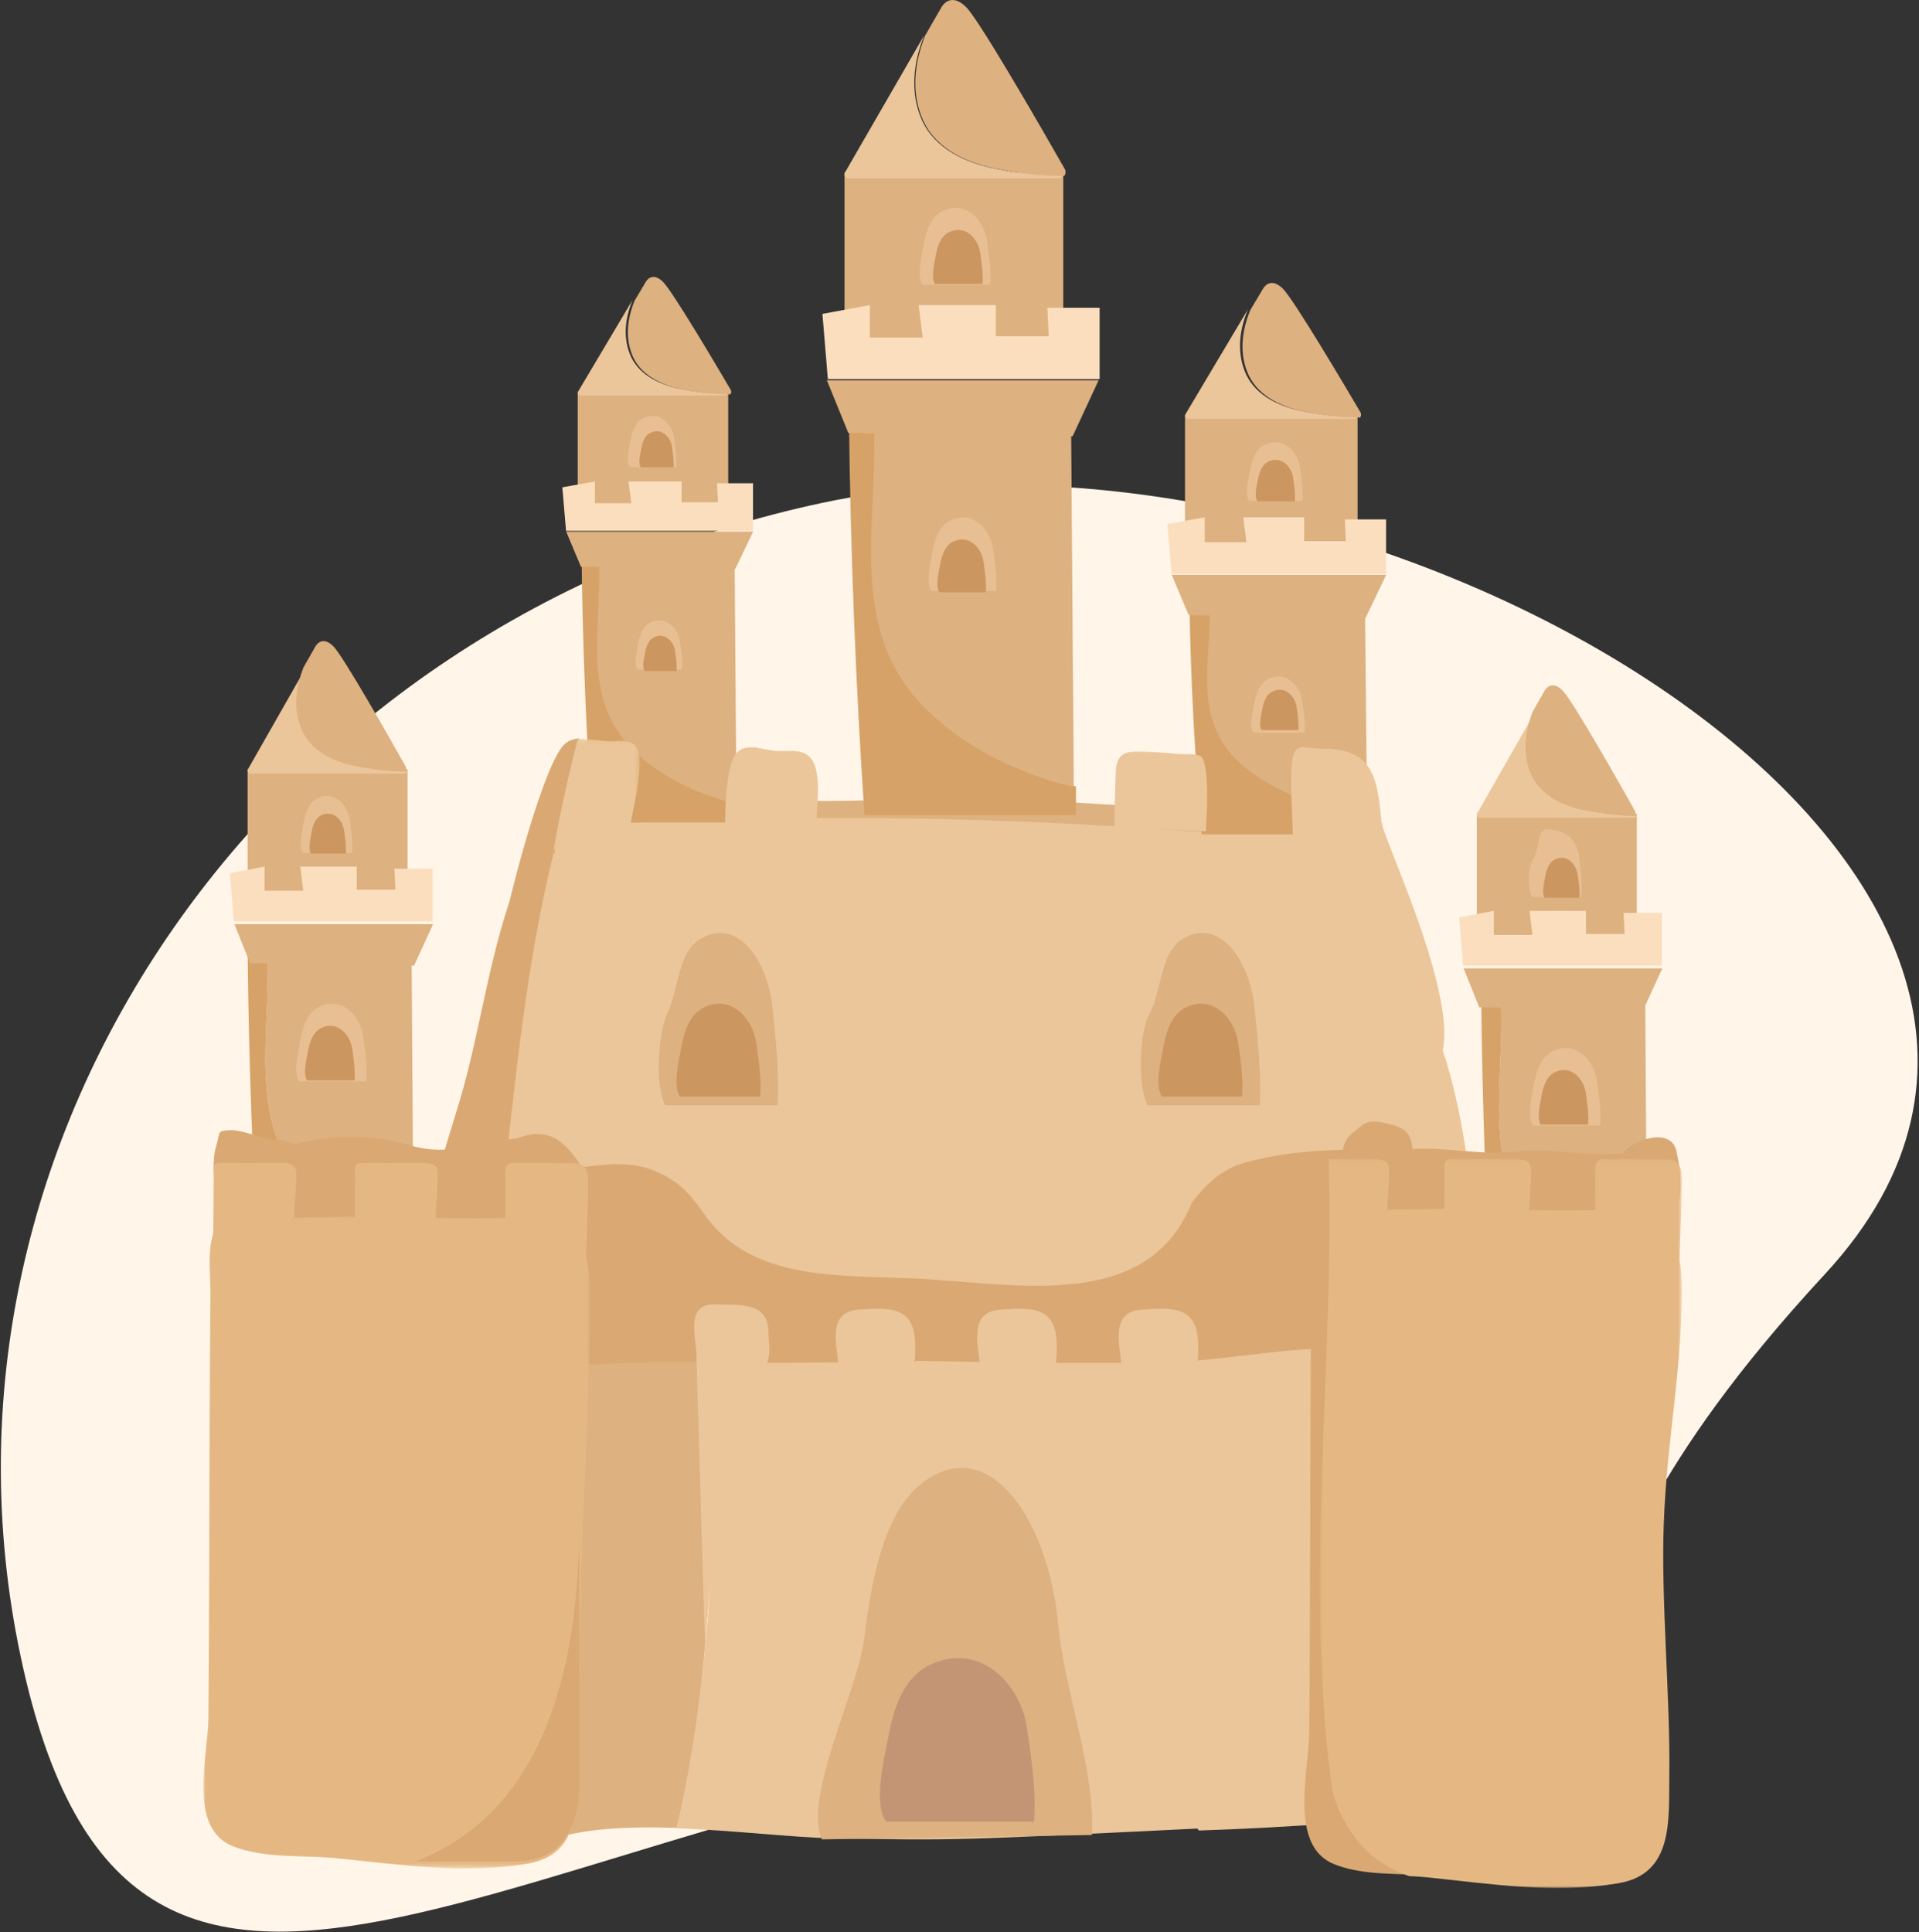 <?xml version="1.0" encoding="UTF-8"?>
<svg width="434px" height="437px" viewBox="0 0 434 437" version="1.1" xmlns="http://www.w3.org/2000/svg" xmlns:xlink="http://www.w3.org/1999/xlink">
    <rect x="0" y="0" width="434" height="437" fill="#333333" stroke="none"/>
    <!-- Generator: Sketch 63.1 (92452) - https://sketch.com -->
    <title>Group 2</title>
    <desc>Created with Sketch.</desc>
    <defs>
        <polygon id="path-1" points="0.518 0.122 82.351 0.122 82.351 165 0.518 165"></polygon>
        <polygon id="path-3" points="0 0.099 87.422 0.099 87.422 147.564 0 147.564"></polygon>
        <polygon id="path-5" points="0.113 0.114 19.663 0.114 19.663 25.499 0.113 25.499"></polygon>
    </defs>
    <g id="Page-1" stroke="none" stroke-width="1" fill="none" fill-rule="evenodd">
        <g id="Virtual-training_v6_final" transform="translate(-221, -1386)">
            <g id="Group-2" transform="translate(180, 1386)">
                <path d="M271.113,399.069 C416.276,411.061 342.97,400.516 443.233,329.682 C543.496,258.848 385.673,112 257.706,112 C129.738,112 26,209.46 26,329.682 C26,449.904 125.951,387.077 271.113,399.069 Z" id="Oval-3-Copy" fill="#FFF5E8" transform="translate(250.5, 258.5) rotate(-12) translate(-250.5, -258.5) "></path>
                <g id="Group-68" transform="translate(87, 0)">
                    <path d="M248.536,207.103 C256.558,203.103 258.511,196.64 255.933,188.489 C252.857,178.762 242.502,180.894 234.232,181.487 C225.295,182.128 216.323,182.678 207.364,182.123 C200.764,181.714 194.16,181.357 187.562,180.904 C164.507,179.319 141.901,182.822 118.847,180.052 C108.448,178.803 90.285,173.738 84.882,186.421 C76.143,206.934 134.998,213.85 144.736,214.959 C165.726,217.346 187.111,217.658 208.161,215.797 C221.479,214.621 236.432,213.139 248.536,207.103" id="Fill-1" fill="#DDB180"></path>
                    <path d="M71.94,288.977 C69.544,281.04 68.346,273.103 68.945,264.555 C71.874,238.188 74.406,212.226 81.077,187 C77.157,188.632 73.914,191.869 71.275,198.362 C64.882,214.093 62.915,232.018 58.145,248.34 C55.022,259.025 50.782,270.065 51.009,281.398 C51.426,302.245 70.675,313.983 90,317 C81.652,309.772 75.228,300.144 71.94,288.977" id="Fill-3" fill="#DAA973"></path>
                    <path d="M266.654,186.072 C251.432,187.283 236.679,189.013 221.386,187.877 C181.05,184.881 140.911,184.199 100.525,185.952 C99.499,185.996 98.499,186.023 97.518,186.042 C90.833,186.166 85.214,185.876 80.537,187.781 C73.729,212.972 71.145,238.898 68.156,265.229 C67.544,273.765 68.767,281.691 71.213,289.618 C74.568,300.77 81.125,310.384 89.644,317.602 C96.206,318.604 102.777,318.643 108.651,317.732 C110.985,317.369 113.327,317.086 115.676,316.86 C129,315.572 142.516,316.307 155.815,317.408 C182.294,319.602 208.888,319.346 235.403,317.748 C257.332,316.427 288.25,318.713 288,290.198 C287.842,272.44 284.936,251.205 280.28,237.568 C283.403,223.23 265.174,186.19 266.654,186.072 Z" id="Fill-5" fill="#EBC69A"></path>
                    <polygon id="Fill-22" fill="#DDB180" points="145 77.361 194.47 77.361 194.47 39 145 39"></polygon>
                    <polygon id="Fill-22-Copy-3" fill="#DDB180" points="222 123.349 261.038 123.349 261.038 94 222 94"></polygon>
                    <polygon id="Fill-22-Copy-4" fill="#DDB180" points="84.662 114.425 118.692 114.425 118.692 88.812 84.662 88.812"></polygon>
                    <polygon id="Fill-22-Copy" fill="#DDB180" points="10 202.424 46.178 202.424 46.178 174 10 174"></polygon>
                    <polygon id="Fill-22-Copy-2" fill="#DDB180" points="288 212.424 324.178 212.424 324.178 184 288 184"></polygon>
                    <path d="M162.512,27.201 C159.769,20.997 160.498,14.331 163.002,8 L145.123,38.969 C144.773,39.575 145.211,40.332 145.91,40.332 L193.326,40.332 C193.812,40.332 194.216,40.099 194.47,39.757 C189.615,39.739 184.751,39.283 179.663,38.266 C172.471,36.975 165.463,33.655 162.512,27.201" id="Fill-24" fill="#EBC69A"></path>
                    <path d="M235.82,84.69 C233.654,79.944 234.23,74.844 236.206,70 L222.097,93.693 C221.821,94.156 222.166,94.736 222.718,94.736 L260.136,94.736 C260.519,94.736 260.838,94.558 261.038,94.296 C257.207,94.282 253.369,93.934 249.353,93.155 C243.678,92.168 238.148,89.628 235.82,84.69" id="Fill-24-Copy-3" fill="#EBC69A"></path>
                    <path d="M96.709,80.686 C94.822,76.544 95.324,72.093 97.046,67.866 L84.747,88.544 C84.507,88.948 84.807,89.454 85.288,89.454 L117.905,89.454 C118.239,89.454 118.517,89.299 118.692,89.07 C115.352,89.058 112.006,88.754 108.506,88.074 C103.559,87.213 98.739,84.996 96.709,80.686" id="Fill-24-Copy-4" fill="#EBC69A"></path>
                    <path d="M22.807,165.227 C20.8,160.63 21.334,155.691 23.165,151 L10.09,173.947 C9.834,174.395 10.154,174.956 10.665,174.956 L45.341,174.956 C45.696,174.956 45.992,174.784 46.178,174.531 C42.627,174.517 39.07,174.179 35.349,173.425 C30.09,172.469 24.965,170.009 22.807,165.227" id="Fill-24-Copy" fill="#EBC69A"></path>
                    <path d="M300.807,175.227 C298.8,170.63 299.334,165.691 301.165,161 L288.09,183.947 C287.834,184.395 288.154,184.956 288.665,184.956 L323.341,184.956 C323.696,184.956 323.992,184.784 324.178,184.531 C320.627,184.517 317.07,184.179 313.349,183.425 C308.09,182.469 302.965,180.009 300.807,175.227" id="Fill-24-Copy-2" fill="#EBC69A"></path>
                    <path d="M194.803,38.216 C190.44,30.558 175.627,4.733 172.518,1.625 C168.863,-2.031 166.929,1.625 166.929,1.625 L163.239,8.016 C160.735,14.348 160.006,21.013 162.749,27.217 C165.7,33.672 172.707,36.991 179.9,38.282 C184.988,39.3 189.851,39.755 194.707,39.773 C195.025,39.345 195.105,38.745 194.803,38.216" id="Fill-25" fill="#DDB180"></path>
                    <path d="M261.675,93.238 C258.232,87.379 246.542,67.621 244.089,65.243 C241.205,62.446 239.679,65.243 239.679,65.243 L236.767,70.133 C234.791,74.977 234.215,80.077 236.38,84.823 C238.709,89.761 244.239,92.3 249.914,93.288 C253.93,94.067 257.767,94.415 261.599,94.429 C261.85,94.101 261.913,93.643 261.675,93.238" id="Fill-25-Copy-3" fill="#DDB180"></path>
                    <path d="M119.247,88.146 C116.246,83.033 106.056,65.79 103.918,63.714 C101.403,61.274 100.073,63.714 100.073,63.714 L97.535,67.982 C95.812,72.209 95.311,76.66 97.198,80.802 C99.227,85.112 104.048,87.328 108.995,88.19 C112.495,88.87 115.84,89.174 119.181,89.186 C119.4,88.9 119.455,88.5 119.247,88.146" id="Fill-25-Copy-4" fill="#DDB180"></path>
                    <path d="M45.72,173.316 C42.53,167.642 31.697,148.507 29.423,146.204 C26.75,143.495 25.336,146.204 25.336,146.204 L22.638,150.94 C20.806,155.631 20.273,160.57 22.279,165.166 C24.437,169.949 29.562,172.408 34.822,173.365 C38.543,174.119 42.099,174.456 45.65,174.47 C45.883,174.153 45.941,173.708 45.72,173.316" id="Fill-25-Copy" fill="#DDB180"></path>
                    <path d="M323.72,183.316 C320.53,177.642 309.697,158.507 307.423,156.204 C304.75,153.495 303.336,156.204 303.336,156.204 L300.638,160.94 C298.806,165.631 298.273,170.57 300.279,175.166 C302.437,179.949 307.562,182.408 312.822,183.365 C316.543,184.119 320.099,184.456 323.65,184.47 C323.883,184.153 323.941,183.708 323.72,183.316" id="Fill-25-Copy-2" fill="#DDB180"></path>
                    <path d="M162.64,64.392 C161.245,62.407 162.504,57.423 162.921,55.145 C163.434,52.344 164.408,49.104 167.158,47.735 C172.249,45.202 176.539,49.653 177.214,54.401 C177.666,57.586 178.209,61.226 177.95,64.392 L162.64,64.392 Z" id="Fill-26" fill="#E8BF92"></path>
                    <path d="M236.505,113.306 C235.404,111.788 236.398,107.974 236.727,106.232 C237.132,104.088 237.9,101.61 240.071,100.562 C244.088,98.625 247.473,102.03 248.006,105.662 C248.363,108.099 248.791,110.884 248.586,113.306 L236.505,113.306 Z" id="Fill-26-Copy-3" fill="#E8BF92"></path>
                    <path d="M96.435,105.66 C95.475,104.336 96.341,101.007 96.628,99.487 C96.981,97.616 97.651,95.453 99.543,94.539 C103.045,92.848 105.996,95.82 106.46,98.99 C106.771,101.116 107.145,103.547 106.966,105.66 L96.435,105.66 Z" id="Fill-26-Copy-4" fill="#E8BF92"></path>
                    <path d="M22.468,192.886 C21.448,191.416 22.369,187.723 22.674,186.035 C23.049,183.96 23.761,181.559 25.772,180.545 C29.495,178.668 32.633,181.966 33.126,185.484 C33.457,187.843 33.854,190.541 33.664,192.886 L22.468,192.886 Z" id="Fill-26-Copy" fill="#E8BF92"></path>
                    <path d="M300.468,202.886 C299.448,201.061 299.527,195.845 300.674,194.38 C302.179,192.457 301.545,187.562 303.772,187.562 C307.354,187.562 310.633,189.327 311.126,193.695 C311.457,196.625 311.854,199.974 311.664,202.886 L300.468,202.886 Z" id="Fill-26-Copy-2" fill="#E8BF92"></path>
                    <path d="M165.45,64.222 C164.469,62.828 165.354,59.325 165.647,57.725 C166.008,55.757 166.692,53.479 168.625,52.517 C172.203,50.737 175.217,53.865 175.691,57.201 C176.01,59.439 176.391,61.998 176.208,64.222 L165.45,64.222 Z" id="Fill-27" fill="#CC9660"></path>
                    <path d="M238.355,113.351 C237.581,112.284 238.279,109.604 238.511,108.38 C238.796,106.874 239.335,105.132 240.86,104.395 C243.684,103.034 246.063,105.427 246.437,107.979 C246.688,109.691 246.989,111.649 246.845,113.351 L238.355,113.351 Z" id="Fill-27-Copy-3" fill="#CC9660"></path>
                    <path d="M98.919,105.7 C98.244,104.769 98.853,102.43 99.055,101.362 C99.303,100.047 99.774,98.527 101.103,97.884 C103.564,96.696 105.638,98.784 105.964,101.012 C106.183,102.506 106.445,104.215 106.32,105.7 L98.919,105.7 Z" id="Fill-27-Copy-4" fill="#CC9660"></path>
                    <path d="M24.329,193.056 C23.612,192.023 24.259,189.428 24.473,188.242 C24.738,186.783 25.237,185.096 26.651,184.383 C29.267,183.064 31.472,185.382 31.819,187.854 C32.052,189.512 32.33,191.408 32.197,193.056 L24.329,193.056 Z" id="Fill-27-Copy" fill="#CC9660"></path>
                    <path d="M303.329,203.056 C302.612,202.023 303.259,199.428 303.473,198.242 C303.738,196.783 304.237,195.096 305.651,194.383 C308.267,193.064 310.472,195.382 310.819,197.854 C311.052,199.512 311.33,201.408 311.197,203.056 L303.329,203.056 Z" id="Fill-27-Copy-2" fill="#CC9660"></path>
                    <path d="M152.146,96.46 C150.042,96.226 147.983,95.775 146,95 C146.341,124.807 147.51,154.606 149.505,184.36 L197.345,184.36 C197.316,180.239 197.376,181.977 197.345,177.856 C195.397,177.527 193.473,177.079 191.585,176.482 C180.094,172.71 169.522,166.842 161.708,158.04 C146.496,140.496 153.058,117.392 152.146,96.46 Z" id="Fill-39" fill="#D7A267"></path>
                    <path d="M227.85,136.86 C226.19,136.723 224.564,136.457 223,136 C223.269,153.57 224.192,171.136 225.766,188.675 L263.518,188.675 C263.495,186.245 263.542,187.27 263.518,184.841 C261.98,184.647 260.463,184.383 258.972,184.031 C249.904,181.808 241.562,178.348 235.396,173.16 C223.392,162.818 228.57,149.199 227.85,136.86 Z" id="Fill-39-Copy-3" fill="#D7A267"></path>
                    <path d="M89.762,127.314 C88.314,127.158 86.898,126.857 85.534,126.339 C85.769,146.241 86.573,166.138 87.945,186.005 L120.854,186.005 C120.833,183.253 120.875,184.413 120.854,181.662 C119.513,181.442 118.19,181.143 116.891,180.744 C108.987,178.226 101.715,174.308 96.339,168.431 C85.876,156.717 90.389,141.29 89.762,127.314 Z" id="Fill-39-Copy-4" fill="#D7A267"></path>
                    <path d="M14.495,216.186 C12.956,215.997 11.45,215.63 10,215 C10.249,239.22 11.104,263.433 12.563,287.61 L47.55,287.61 C47.528,284.261 47.572,285.674 47.55,282.325 C46.124,282.058 44.718,281.694 43.337,281.209 C34.933,278.144 27.202,273.375 21.487,266.223 C10.363,251.968 15.162,233.195 14.495,216.186 Z" id="Fill-39-Copy" fill="#D7A267"></path>
                    <path d="M293.495,227.186 C291.956,226.997 290.45,226.63 289,226 C289.249,250.22 290.104,274.433 291.563,298.61 L326.55,298.61 C326.528,295.261 326.572,296.674 326.55,293.325 C325.124,293.058 323.718,292.694 322.337,292.209 C313.933,289.144 306.202,284.375 300.487,277.223 C289.363,262.968 294.162,244.195 293.495,227.186 Z" id="Fill-39-Copy-2" fill="#D7A267"></path>
                    <path d="M151.646,96.426 C152.558,117.358 145.995,140.461 161.207,158.006 C169.021,166.808 179.593,172.676 191.084,176.448 C192.972,177.044 194.896,177.493 196.845,177.821 C196.644,150.582 196.443,123.342 196.241,96.104 C187.252,94.855 178.087,94.665 169.045,95.539 C163.285,96.096 157.298,97.052 151.646,96.426 Z" id="Fill-40" fill="#DDB180"></path>
                    <path d="M227.51,136.84 C228.229,149.179 223.05,162.798 235.055,173.14 C241.221,178.328 249.563,181.787 258.631,184.011 C260.122,184.362 261.64,184.627 263.178,184.82 C263.019,168.764 262.86,152.707 262.701,136.651 C255.608,135.915 248.375,135.802 241.24,136.318 C236.694,136.646 231.97,137.209 227.51,136.84 Z" id="Fill-40-Copy-3" fill="#DDB180"></path>
                    <path d="M89.465,127.291 C90.093,141.268 85.578,156.694 96.042,168.408 C101.417,174.285 108.689,178.203 116.594,180.722 C117.893,181.12 119.217,181.419 120.557,181.638 C120.419,163.451 120.28,145.263 120.142,127.076 C113.958,126.243 107.654,126.115 101.434,126.699 C97.471,127.071 93.353,127.709 89.465,127.291 Z" id="Fill-40-Copy-4" fill="#DDB180"></path>
                    <path d="M27.196,215.438 C22.984,215.89 18.606,216.667 14.473,216.158 C15.139,233.167 10.34,251.94 21.464,266.196 C27.179,273.348 34.91,278.116 43.314,281.181 C44.695,281.665 46.102,282.03 47.527,282.296 C47.38,260.164 47.233,238.03 47.086,215.897 C40.512,214.882 33.809,214.727 27.196,215.438" id="Fill-40-Copy" fill="#DDB180"></path>
                    <path d="M306.196,226.438 C301.984,226.89 297.606,227.667 293.473,227.158 C294.139,244.167 289.34,262.94 300.464,277.196 C306.179,284.348 313.91,289.116 322.314,292.181 C323.695,292.665 325.102,293.03 326.527,293.296 C326.38,271.164 326.233,249.03 326.086,226.897 C319.512,225.882 312.809,225.727 306.196,226.438" id="Fill-40-Copy-2" fill="#DDB180"></path>
                    <polygon id="Fill-41" fill="#DDB180" points="145.855 97.915 196.581 98.679 202.464 86 141 86"></polygon>
                    <polygon id="Fill-41-Copy-3" fill="#DDB180" points="222.831 139.115 262.86 139.7 267.503 130 219 130"></polygon>
                    <polygon id="Fill-41-Copy-4" fill="#DDB180" points="85.387 128.186 120.28 128.696 124.327 120.23 82.047 120.23"></polygon>
                    <polygon id="Fill-41-Copy" fill="#DDB180" points="10.551 217.828 47.647 218.394 51.949 209 7 209"></polygon>
                    <polygon id="Fill-41-Copy-2" fill="#DDB180" points="288.551 227.828 325.647 228.394 329.949 219 285 219"></polygon>
                    <polygon id="Fill-42" fill="#FBDEBE" points="140 70.992 141.226 85.739 202.689 85.739 202.689 69.613 190.866 69.613 191.173 76.048 179.223 76.048 179.223 69 161.757 69 162.676 76.354 150.724 76.354 150.724 69"></polygon>
                    <polygon id="Fill-42-Copy-3" fill="#FBDEBE" points="218 118.524 218.967 129.807 267.47 129.807 267.47 117.469 258.14 117.469 258.382 122.392 248.952 122.392 248.952 117 235.169 117 235.894 122.626 226.463 122.626 226.463 117"></polygon>
                    <polygon id="Fill-42-Copy-4" fill="#FBDEBE" points="81.176 110.215 82.019 120.061 124.298 120.061 124.298 109.294 116.166 109.294 116.376 113.59 108.157 113.59 108.157 108.885 96.142 108.885 96.774 113.795 88.553 113.795 88.553 108.885"></polygon>
                    <polygon id="Fill-42-Copy" fill="#FBDEBE" points="6 197.476 6.897 208.403 51.845 208.403 51.845 196.454 43.199 196.454 43.423 201.222 34.684 201.222 34.684 196 21.911 196 22.583 201.449 13.843 201.449 13.843 196"></polygon>
                    <polygon id="Fill-42-Copy-2" fill="#FBDEBE" points="284 207.476 284.897 218.403 329.845 218.403 329.845 206.454 321.199 206.454 321.423 211.222 312.684 211.222 312.684 206 299.911 206 300.583 211.449 291.843 211.449 291.843 206"></polygon>
                    <path d="M158.873,135.707 C156.97,133.003 158.687,126.208 159.256,123.104 C159.956,119.285 161.282,114.868 165.032,113.002 C171.971,109.55 177.82,115.617 178.739,122.089 C179.356,126.43 180.095,131.392 179.741,135.707 L158.873,135.707 Z" id="Fill-62" fill="#DDB180"></path>
                    <path d="M21.639,244.566 C20.247,242.562 21.503,237.527 21.919,235.227 C22.431,232.398 23.4,229.125 26.143,227.742 C31.217,225.185 35.494,229.68 36.167,234.475 C36.618,237.692 37.159,241.368 36.9,244.566 L21.639,244.566 Z" id="Fill-62-Copy-2" fill="#E8BF92"></path>
                    <path d="M300.639,254.566 C299.247,252.562 300.503,247.527 300.919,245.227 C301.431,242.398 302.4,239.125 305.143,237.742 C310.217,235.185 314.494,239.68 315.167,244.475 C315.618,247.692 316.159,251.368 315.9,254.566 L300.639,254.566 Z" id="Fill-62-Copy-3" fill="#E8BF92"></path>
                    <path d="M164.613,133.66 C163.276,131.76 164.483,126.984 164.883,124.803 C165.375,122.12 166.306,119.015 168.942,117.704 C173.818,115.278 177.928,119.542 178.575,124.09 C179.008,127.14 179.528,130.628 179.279,133.66 L164.613,133.66 Z" id="Fill-63" fill="#E8BF92"></path>
                    <path d="M237.484,165.746 C236.429,164.292 237.382,160.639 237.697,158.97 C238.085,156.917 238.82,154.541 240.9,153.539 C244.748,151.682 247.991,154.945 248.501,158.424 C248.843,160.758 249.253,163.426 249.057,165.746 L237.484,165.746 Z" id="Fill-63-Copy-4" fill="#E8BF92"></path>
                    <path d="M98.16,151.427 C97.24,150.158 98.071,146.97 98.345,145.513 C98.683,143.721 99.324,141.648 101.137,140.773 C104.492,139.153 107.319,142 107.764,145.037 C108.062,147.074 108.419,149.402 108.248,151.427 L98.16,151.427 Z" id="Fill-63-Copy-6" fill="#E8BF92"></path>
                    <path d="M166.44,133.944 C165.481,132.582 166.347,129.158 166.633,127.594 C166.985,125.67 167.653,123.444 169.543,122.505 C173.039,120.765 175.985,123.822 176.449,127.083 C176.759,129.27 177.132,131.77 176.954,133.944 L166.44,133.944 Z" id="Fill-63-Copy-3" fill="#CC9660"></path>
                    <path d="M239.347,165.138 C238.59,164.095 239.274,161.476 239.499,160.28 C239.778,158.808 240.305,157.105 241.796,156.386 C244.555,155.055 246.879,157.394 247.245,159.889 C247.49,161.562 247.785,163.474 247.644,165.138 L239.347,165.138 Z" id="Fill-63-Copy-5" fill="#CC9660"></path>
                    <path d="M99.784,151.769 C99.124,150.859 99.72,148.573 99.917,147.529 C100.159,146.245 100.619,144.758 101.918,144.131 C104.323,142.97 106.35,145.011 106.669,147.188 C106.882,148.648 107.139,150.317 107.016,151.769 L99.784,151.769 Z" id="Fill-63-Copy-7" fill="#CC9660"></path>
                    <path d="M23.449,244.344 C22.471,242.936 23.354,239.398 23.646,237.781 C24.005,235.793 24.687,233.493 26.614,232.522 C30.18,230.724 33.186,233.883 33.659,237.253 C33.975,239.513 34.356,242.097 34.174,244.344 L23.449,244.344 Z" id="Fill-63-Copy" fill="#CC9660"></path>
                    <path d="M302.449,254.344 C301.471,252.936 302.354,249.398 302.646,247.781 C303.005,245.793 303.687,243.493 305.614,242.522 C309.18,240.724 312.186,243.883 312.659,247.253 C312.975,249.513 313.356,252.097 313.174,254.344 L302.449,254.344 Z" id="Fill-63-Copy-2" fill="#CC9660"></path>
                    <path d="M271.645,260.24 C261.469,259.829 250.703,259.726 240.483,261.771 C238.779,262.112 237.091,262.512 235.425,262.982 C232.744,263.749 230.539,265.011 228.617,266.584 C226.695,268.157 225.055,270.042 223.511,272.057 C214.227,295.231 187.429,290.941 167.4,289.588 C165.24,289.377 163.051,289.243 160.839,289.141 C143.152,288.333 123.9,289.664 113.393,274.749 C112.328,273.216 111.207,271.675 109.936,270.27 C108.665,268.865 107.244,267.594 105.581,266.602 C104.122,265.713 102.6,264.978 100.995,264.412 C95.215,262.376 89.224,263.628 83.325,264.242 C78.693,264.724 74.35,263.835 69.779,263.966 C56.221,264.353 45.644,285.528 48.456,297.484 C49.996,304.037 54.885,305.771 59.55,309.561 C63.528,312.794 62.977,317.115 64.992,321.486 C70.005,332.361 85.574,334.567 95.886,336.104 C107.722,337.869 119.683,338.687 131.665,339.251 C133.662,339.345 135.66,339.432 137.658,339.516 C147.233,339.959 157.587,340.572 167.574,340.862 C171.594,341.127 175.657,341.551 179.743,342.033 C192.001,343.478 204.46,345.45 216.542,344.908 C226.699,344.454 232.75,338.077 237.803,329.739 C238.67,328.308 239.547,326.806 240.419,325.247 C241.295,323.683 242.168,322.059 243.052,320.348 C243.58,318.633 244.274,316.875 245.085,315.082 C245.719,312.907 246.588,311.003 247.654,309.331 C248.729,307.951 249.927,306.782 251.226,305.785 C262.949,295.842 278.784,298.906 290.965,290.329 C297.055,286.04 292.791,276.849 288.528,271.334 C284.266,265.82 278.784,262.143 272.205,260.729 L271.645,260.24 Z" id="Fill-7" fill="#DAA973"></path>
                    <path d="M138.684,187.781 C138.457,183.193 139.589,178.671 138.562,174.162 C137.307,168.651 132.863,170.052 129.47,169.839 C125.65,169.599 120.786,166.668 119.175,173.404 C117.802,179.137 117.986,185.868 118.037,191.813 C118.061,194.543 118.125,197.272 118.211,200 L138.684,187.781 Z" id="Fill-11" fill="#EBC69A"></path>
                    <path d="M84.01,308 C84.007,308.001 84.004,308.004 84,308.005 L84.971,310 C85.104,309.162 84.784,308.495 84.01,308" id="Fill-13" fill="#EBC69A"></path>
                    <path d="M252.656,354.497 C251.571,338.443 259.169,320.478 255.671,305.003 C242.875,304.887 230.029,307.916 217.061,308.122 C198.38,308.42 179.694,308.166 161,307.764 C172.246,317.769 177.682,330.616 185.503,342.554 C186.926,344.726 189.061,347.442 190.483,349.614 C200.443,364.82 209.693,379.484 214.674,396.319 C216.56,402.798 220.945,408.323 225.139,414 C235.774,413.631 246.398,413.084 256.996,412.27 C257.134,392.953 253.958,373.759 252.656,354.497" id="Fill-15" fill="#EBC69A"></path>
                    <path d="M121,308.032 C108.565,307.921 96.121,308.084 83.665,308.801 L83.677,308.826 C83.682,308.825 83.685,308.822 83.69,308.82 C84.586,309.405 84.956,310.191 84.801,311.18 L83.677,308.826 C74.177,313.152 81.359,336.793 81.785,344.162 C83.017,365.488 89.468,397.829 76,417 C83.994,413.55 95.388,413.005 107.05,413.397 C115.063,381.481 114.003,350.637 117.232,318.714 C117.621,314.791 119.421,311.435 121,308.032" id="Fill-17" fill="#DDB180"></path>
                    <path d="M200.365,351.909 C199.274,349.736 197,346.131 195.908,343.958 C189.91,332.014 187.238,318.206 178.611,308.196 C160.327,307.683 139.997,308.358 121.682,308.196 C120.085,311.604 118.266,314.963 117.871,318.89 C114.607,350.848 114.607,381.011 107,413.498 C119.653,413.919 133.194,415.597 142.565,415.76 C170.124,416.238 170.124,416.238 226,413.498 C222.783,407.818 220.729,404.548 217.751,398.218 C213.93,381.374 208.007,367.123 200.365,351.909 Z" id="Fill-19" fill="#EBC69A"></path>
                    <path d="M333.174,260.455 C331.897,254.352 322.455,258.307 321.088,260.862 C312.95,261.632 304.802,259.532 296.653,260.455 C288.981,261.323 281.227,259.39 273.439,259.852 C273.235,256.261 271.553,255.162 268.957,254.423 C266.655,253.767 263.618,253.005 261.69,254.756 C259.867,256.412 258.549,256.76 257.831,259.473 C256.449,264.69 257.1,270.356 257.584,275.703 C258.235,282.887 260.452,285.044 266.156,286.082 C277.93,288.224 290.471,286.005 302.3,285.574 C310.595,285.271 325.688,289.73 331.319,278.757 C334.703,272.161 334.451,266.557 333.174,260.455 Z" id="Fill-21" fill="#DAA973"></path>
                    <path d="M262.135,415.303 C258.964,410.98 257.378,406.658 256.85,402.335 C251.129,355.547 257.685,309.282 256.385,263.026 C255.057,263.044 253.729,263.062 252.413,263.004 C250.215,262.908 250.719,264.451 250.704,265.458 C250.683,266.944 250.67,268.43 250.662,269.917 C250.645,272.913 250.641,275.909 250.603,278.907 C250.592,279.69 250.142,280.943 250.486,281.874 C250.193,285.235 250.575,289.117 250.548,292.282 C250.454,303.262 250.398,314.243 250.361,325.225 C250.286,347.361 250.272,369.497 250.1,391.64 C250.03,400.458 245.421,417.367 255.606,421.551 C261.274,423.878 267.806,423.721 274,424 C269.491,422.368 265.406,419.761 262.135,415.303" id="Fill-23" fill="#DAA973"></path>
                    <g id="Group-27" transform="translate(252, 262)">
                        <mask id="mask-2" fill="white">
                            <use xlink:href="#path-1"></use>
                        </mask>
                        <g id="Clip-26"></g>
                        <path d="M82.352,4.745 C82.348,1.177 81.275,0.106 78.278,0.206 C75.951,0.282 73.624,0.192 71.298,0.146 C69.07,0.101 66.813,0.311 64.591,0.13 C62.324,-0.055 62.844,2.88 62.828,4.793 C62.81,7.093 62.801,9.393 62.792,11.694 C57.791,11.808 52.789,11.781 47.787,11.7 C47.809,11.254 47.831,10.808 47.859,10.361 C48.021,7.764 48.252,5.172 48.247,2.572 C48.244,0.682 47.17,0.114 44.174,0.166 C41.847,0.208 39.52,0.159 37.194,0.135 C34.966,0.111 32.708,0.222 30.487,0.126 C28.22,0.029 28.739,1.584 28.723,2.597 C28.702,4.095 28.689,5.592 28.68,7.089 C28.671,8.529 28.666,9.97 28.659,11.409 C24.348,11.451 20.021,11.598 15.702,11.642 C15.723,11.215 15.744,10.788 15.77,10.361 C15.932,7.764 16.162,5.172 16.158,2.572 C16.154,0.682 15.082,0.114 12.084,0.166 C9.758,0.208 7.431,0.159 5.104,0.135 C4.238,0.125 3.367,0.137 2.495,0.148 C3.836,46.745 -2.927,93.35 2.975,140.483 C3.52,144.837 5.155,149.191 8.427,153.546 C11.801,158.038 16.014,160.662 20.665,162.307 C22.138,162.372 23.593,162.46 25.015,162.609 C39.355,164.102 53.732,166.375 68.105,163.906 C80.556,161.767 79.397,149.546 79.532,139.395 C79.766,121.909 77.628,100.036 78.278,82.561 C78.991,63.376 82.37,48.638 82.352,29.43 C82.349,26.933 82.192,24.754 81.868,22.852 C81.895,21.716 81.926,20.579 81.963,19.442 C82.126,14.542 82.356,9.651 82.352,4.745 Z" id="Fill-25" fill="#E5B883" mask="url(#mask-2)"></path>
                    </g>
                    <path d="M84.851,262.86 C79.707,255.003 75.03,256.031 70.753,257.481 C61.938,258.185 55.951,261.675 46.941,259.088 C37.93,256.501 29.884,256.501 20.498,258.74 C16.632,257.225 17.089,258.156 14.277,257.481 C11.783,256.881 8.097,255.392 5.539,255.619 C2.982,255.846 3.795,256.258 3.017,258.74 C1.521,263.511 2.817,268.691 3.341,273.581 C4.046,280.148 6.448,282.12 12.626,283.069 C25.381,285.027 38.966,282.999 51.779,282.605 C60.765,282.327 73.444,289.757 79.543,279.725 C83.209,273.694 89.995,270.716 84.851,262.86 Z" id="Fill-28" fill="#DAA973"></path>
                    <g id="Group-32" transform="translate(0, 275)">
                        <mask id="mask-4" fill="white">
                            <use xlink:href="#path-3"></use>
                        </mask>
                        <g id="Clip-31"></g>
                        <path d="M1.134,113.697 C1.062,122.222 -3.69,138.568 6.811,142.613 C14.001,145.382 22.541,144.512 30.12,145.27 C44.452,146.702 58.82,148.883 73.185,146.515 C85.629,144.462 84.47,132.735 84.605,122.993 C84.838,106.213 85.068,89.459 85.717,72.689 C86.429,54.279 87.442,35.9 87.422,17.468 C87.408,4.062 82.689,0.04 69.516,0.413 C59.287,0.703 49.058,0.361 38.83,0.187 C29.038,0.02 19.114,0.809 9.346,0.13 C-0.622,-0.563 1.662,10.46 1.596,17.65 C1.499,28.264 1.441,38.879 1.404,49.494 C1.327,70.893 1.311,92.293 1.134,113.697" id="Fill-30" fill="#E5B883" mask="url(#mask-4)"></path>
                    </g>
                    <path d="M2.247,278.407 C2.231,279.563 1.198,281.78 3.48,282.329 C5.043,282.704 6.899,282.586 8.546,282.688 C11.661,282.884 14.784,283.179 17.906,282.858 C20.61,282.579 20.359,280.989 20.388,279.668 C20.439,277.392 20.488,275.12 20.63,272.844 C20.784,270.348 21.005,267.855 21,265.355 C20.997,263.538 19.972,262.991 17.109,263.042 C14.885,263.081 12.662,263.034 10.44,263.011 C8.311,262.989 6.155,263.096 4.031,263.004 C1.865,262.91 2.362,264.405 2.347,265.38 C2.326,266.82 2.314,268.259 2.305,269.699 C2.289,272.602 2.285,275.503 2.247,278.407" id="Fill-33" fill="#E5B883"></path>
                    <path d="M34.246,278.407 C34.231,279.563 33.198,281.78 35.48,282.329 C37.043,282.704 38.899,282.586 40.546,282.688 C43.661,282.884 46.783,283.179 49.905,282.858 C52.61,282.579 52.358,280.989 52.388,279.668 C52.438,277.392 52.488,275.12 52.629,272.844 C52.784,270.348 53.004,267.855 53,265.355 C52.996,263.538 51.971,262.991 49.108,263.042 C46.885,263.081 44.662,263.034 42.439,263.011 C40.31,262.989 38.154,263.096 36.031,263.004 C33.865,262.91 34.361,264.405 34.347,265.38 C34.326,266.82 34.313,268.259 34.305,269.699 C34.288,272.602 34.285,275.503 34.246,278.407" id="Fill-35" fill="#E5B883"></path>
                    <path d="M68.246,291.502 C68.231,293.642 67.198,297.743 69.481,298.757 C71.043,299.452 72.899,299.234 74.546,299.424 C77.661,299.783 80.784,300.331 83.906,299.737 C86.61,299.222 86.359,296.279 86.388,293.835 C86.439,289.625 86.488,285.421 86.629,281.213 C86.784,276.594 87.004,271.983 87,267.358 C86.996,263.994 85.972,262.985 83.108,263.079 C80.885,263.152 78.662,263.066 76.439,263.022 C74.311,262.98 72.154,263.178 70.031,263.008 C67.865,262.834 68.361,265.6 68.347,267.403 C68.326,270.067 68.314,272.73 68.305,275.394 C68.289,280.762 68.285,286.132 68.246,291.502" id="Fill-37" fill="#E5B883"></path>
                    <path d="M81.839,168.156 C77.429,171.839 70.308,198.767 69,205 L79.485,192.792 C81.041,184.13 82.852,175.529 85,167 C83.816,167.099 82.721,167.419 81.839,168.156 L81.839,224.026" id="Fill-39" fill="#DAA973"></path>
                    <g id="Group-43" transform="translate(79, 167)">
                        <mask id="mask-6" fill="white">
                            <use xlink:href="#path-5"></use>
                        </mask>
                        <g id="Clip-42"></g>
                        <path d="M19.627,6.818 C19.982,0.431 17.695,0.459 13.445,0.652 C11.26,0.75 8.252,-0.062 5.668,0.149 C3.504,8.532 1.68,16.986 0.113,25.499 L16.915,24.151 C17.442,18.34 19.308,12.575 19.627,6.818" id="Fill-41" fill="#EBC69A" mask="url(#mask-6)"></path>
                    </g>
                    <path d="M267,191 C265.42,179.538 267,168.982 252.846,169.335 C248.732,169.437 246.453,167.073 246.086,173.605 C245.768,179.241 246.435,185.296 246.382,191 L267,191 Z" id="Fill-44" fill="#EBC69A"></path>
                    <path d="M206,187.082 C206.015,183.051 206.246,178.947 206.327,174.952 C206.407,170.926 208.032,170.009 210.869,170 C213.976,169.991 217.082,170.172 220.178,170.512 C221.418,170.648 225.055,170.305 225.793,171.246 C227.55,173.487 226.946,185.126 226.687,188 L206,187.082 Z" id="Fill-46" fill="#EBC69A"></path>
                    <path d="M111.524,307.639 C111.694,302.769 108.566,294.764 115.86,295.005 C121.307,295.185 127.798,294.388 127.791,301.363 C127.789,303.389 128.357,305.823 127.628,307.774 C126.909,309.699 125.446,311.282 124.703,313.337 C122.434,319.61 119.853,325.904 118.336,332.424 C116.72,339.375 114.1,363.898 113.402,370.99 L111.524,307.639 Z" id="Fill-48" fill="#EBC69A"></path>
                    <path d="M143.736,309.239 C143.144,303.883 141.048,296.619 148.336,296.19 C154.165,295.847 160.003,295.199 160.851,302.209 C161.241,305.436 160.783,308.79 160.425,312 L143.736,309.239 Z" id="Fill-50" fill="#EBC69A"></path>
                    <path d="M175.736,309.239 C175.144,303.883 173.048,296.619 180.336,296.19 C186.165,295.847 192.003,295.199 192.851,302.209 C193.241,305.436 192.783,308.79 192.425,312 L175.736,309.239 Z" id="Fill-52" fill="#EBC69A"></path>
                    <path d="M207.736,309.239 C207.144,303.883 205.048,296.619 212.336,296.19 C218.164,295.847 224.003,295.199 224.851,302.209 C225.241,305.436 224.784,308.79 224.424,312 L207.736,309.239 Z" id="Fill-54" fill="#EBC69A"></path>
                    <path d="M139.89,416 C135.602,406.532 148.13,381.749 149.411,370.881 C150.988,357.509 153.977,342.041 162.427,335.509 C178.067,323.419 191.246,344.664 193.318,367.327 C194.708,382.526 201.735,399.903 200.937,415.013 L139.89,416 Z" id="Fill-56" fill="#DDB180"></path>
                    <path d="M154.399,412 C151.349,407.779 154.102,397.174 155.014,392.329 C156.135,386.37 158.261,379.475 164.272,376.564 C175.397,371.175 184.771,380.645 186.245,390.746 C187.234,397.52 188.42,405.265 187.853,412 L154.399,412 Z" id="Fill-58" fill="#C49575"></path>
                    <path d="M104.427,250 C102.106,245.551 102.873,233.552 104.895,229.267 C107.366,224.031 107.366,215.716 111.941,212.649 C120.408,206.968 127.542,216.95 128.664,227.597 C129.417,234.737 130.319,242.901 129.888,250 L104.427,250 Z" id="Fill-60" fill="#DDB180"></path>
                    <path d="M107.76,248 C106.104,245.605 107.598,239.586 108.093,236.836 C108.702,233.453 109.856,229.54 113.12,227.888 C119.158,224.83 124.248,230.204 125.048,235.937 C125.584,239.782 126.228,244.178 125.92,248 L107.76,248 Z" id="Fill-62" fill="#CC9660"></path>
                    <path d="M213.525,250 C211.212,245.551 211.66,233.199 213.991,229.267 C216.453,225.112 216.453,215.716 221.01,212.649 C229.444,206.968 236.552,216.95 237.669,227.597 C238.419,234.737 239.318,242.901 238.888,250 L213.525,250 Z" id="Fill-64" fill="#DDB180"></path>
                    <path d="M216.76,248 C215.104,245.605 216.598,239.586 217.093,236.836 C217.702,233.453 218.856,229.54 222.12,227.888 C228.158,224.83 233.247,230.204 234.047,235.937 C234.584,239.782 235.228,244.178 234.92,248 L216.76,248 Z" id="Fill-66" fill="#CC9660"></path>
                    <path d="" id="Path-3" stroke="#979797"></path>
                    <path d="M48,421 C72.667,411.332 85,385.657 85,343.977 C85,302.297 85,322.728 85,405.27 C84.205,415.757 79.372,421 70.5,421 C61.628,421 54.128,421 48,421 Z" id="Path-4" fill="#DAA973"></path>
                </g>
            </g>
        </g>
    </g>
</svg>
